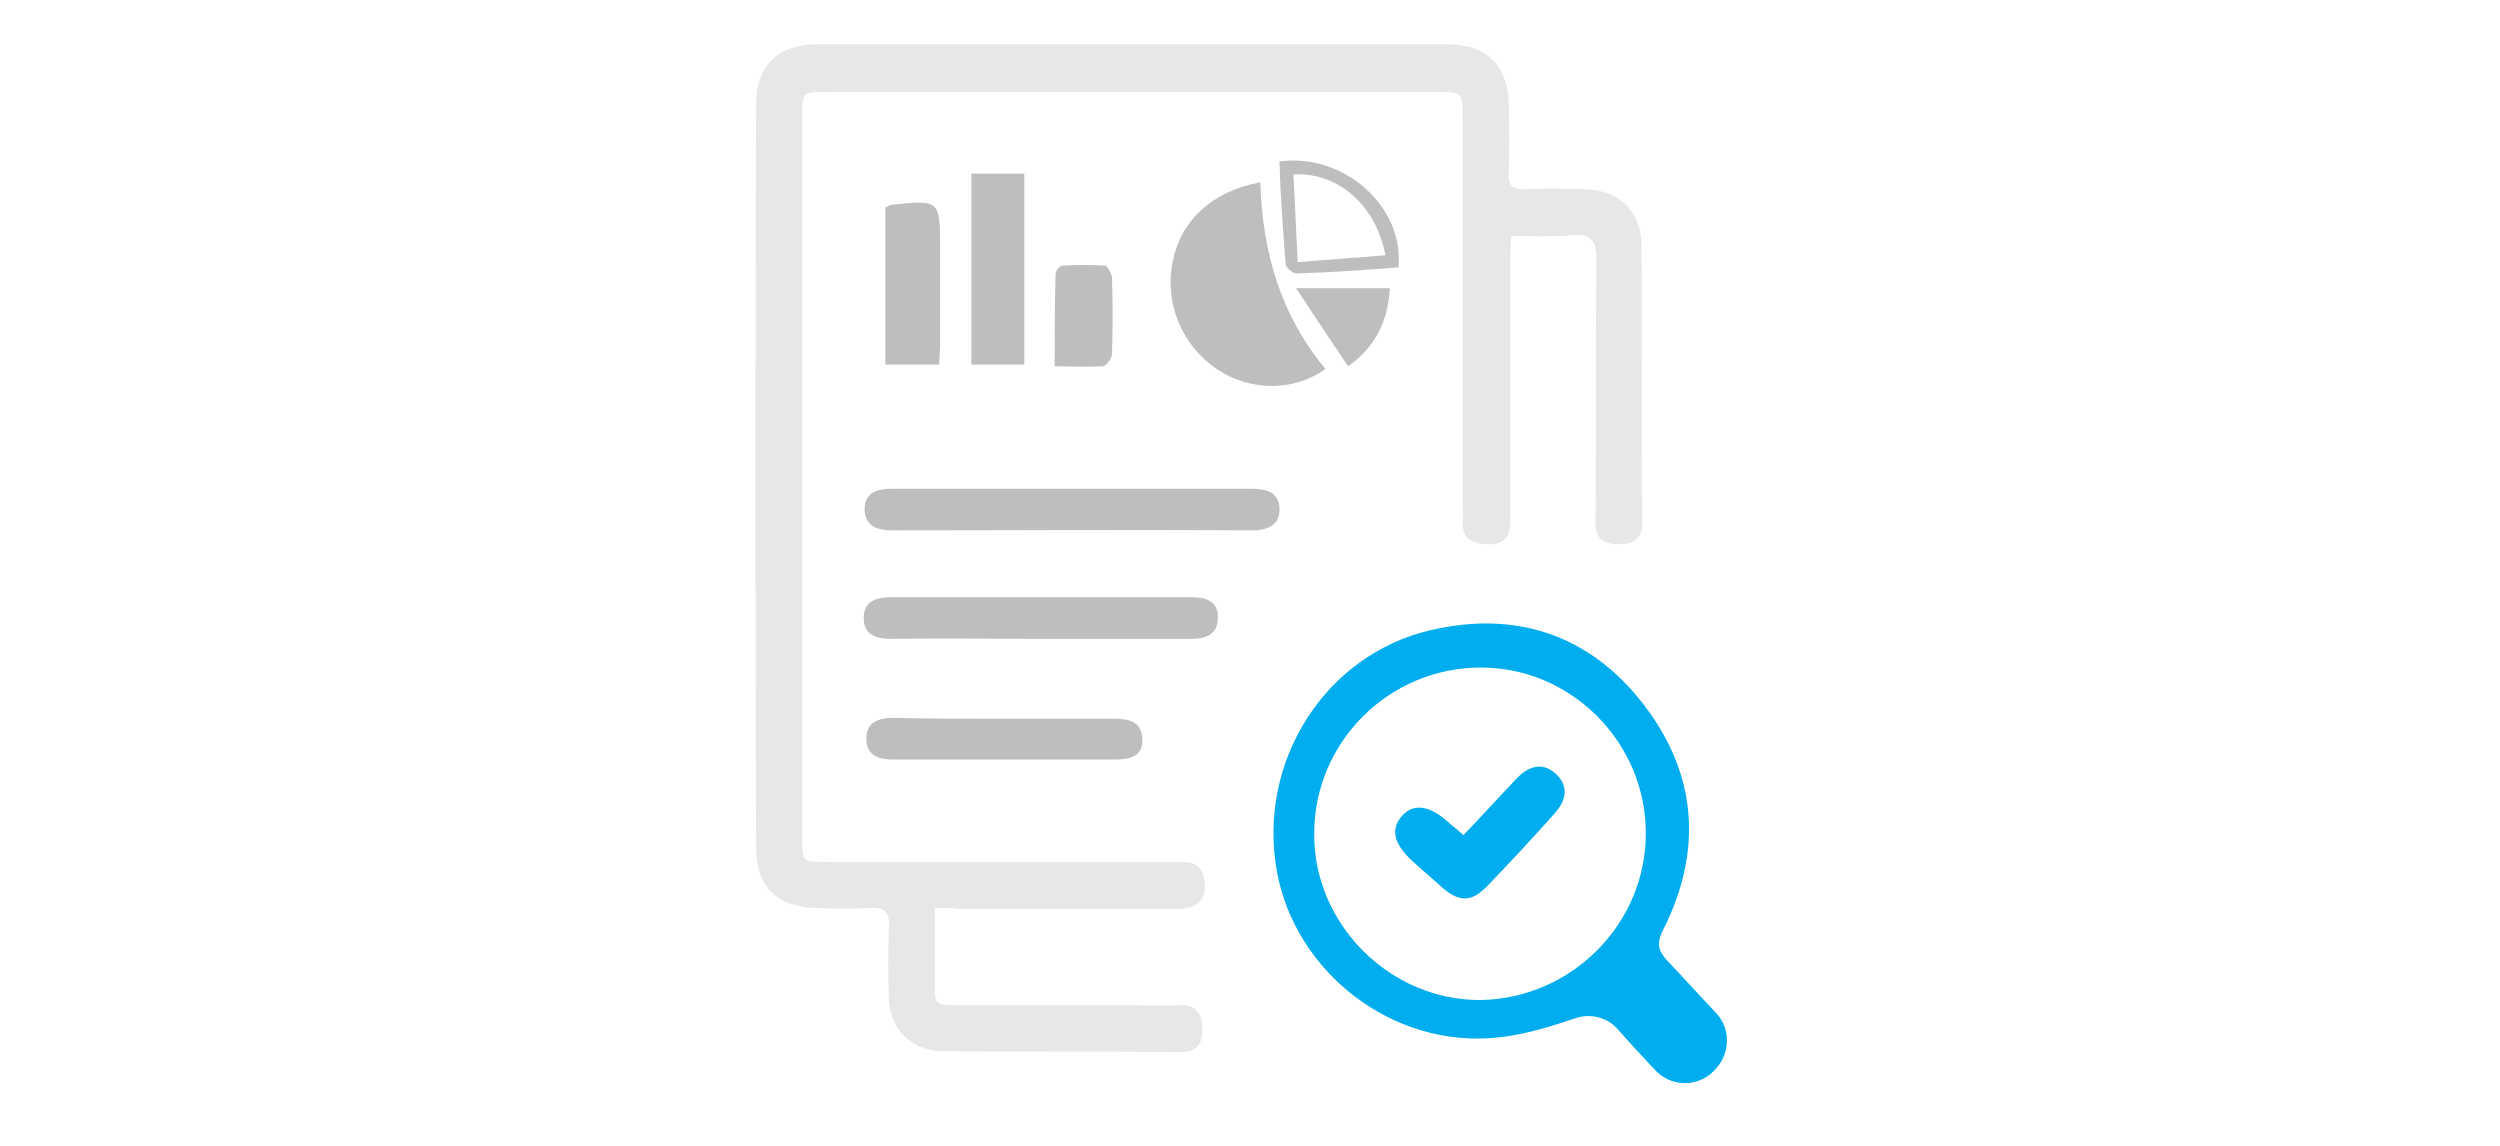<?xml version="1.0" encoding="utf-8"?>
<!-- Generator: Adobe Illustrator 25.0.0, SVG Export Plug-In . SVG Version: 6.00 Build 0)  -->
<svg version="1.1" id="Layer_1" xmlns="http://www.w3.org/2000/svg" xmlns:xlink="http://www.w3.org/1999/xlink" x="0px" y="0px"
	 width="288px" height="132px" viewBox="0 0 288 132" style="enable-background:new 0 0 288 132;" xml:space="preserve">
<style type="text/css">
	.st0{fill:#00AEEF;}
	.st1{fill:#BCBEC0;}
	.st2{fill:#E6E7E8;}
</style>
<rect x="108.9" y="-33.5" class="st0" width="17.9" height="17.9"/>
<rect x="135.1" y="-33.5" class="st1" width="17.9" height="17.9"/>
<rect x="161.2" y="-33.5" class="st2" width="17.9" height="17.9"/>
<g id="Layer_1_1_">
</g>
<g>
	<path class="st2" d="M107.7,104.6c0,3.5,0,6.5,0,9.7c0,1.6,1,1.5,2.1,1.5c6.9,0,13.7,0,20.6,0c1.9,0,3.7,0.1,5.6,0
		c1.9-0.1,2.5,1.2,2.5,2.7c0.1,1.5-0.5,2.7-2.4,2.7c-9.3-0.1-18.5,0-27.7-0.1c-3.4-0.1-5.9-2.6-6-6c-0.1-2.8-0.1-5.6,0-8.4
		c0.1-1.7-0.6-2.2-2.2-2.1c-2,0.1-4.1,0.1-6.2,0c-4.4-0.1-6.9-2.4-6.9-6.9c-0.1-28.6-0.1-57.1,0-85.7c0-4.4,2.6-6.9,6.9-6.9
		c24.3,0,48.5,0,72.8,0c4.4,0,6.9,2.4,7,6.8c0.1,2.7,0.1,5.3,0,8c-0.1,1.4,0.4,2,1.9,1.9c2.3-0.1,4.6-0.1,6.9,0
		c4,0.1,6.5,2.6,6.5,6.5c0.1,10.6-0.1,21.1,0.1,31.8c0,2-1,2.6-2.7,2.6c-1.6,0-2.8-0.5-2.7-2.6c0.1-10.1,0-20.1,0.1-30.2
		c0-2-0.5-3-2.7-2.8c-2.3,0.2-4.5,0.1-7.1,0.1c-0.1,1-0.1,1.8-0.1,2.7c0,9.9,0,19.8,0,29.8c0,2.3-0.7,3.1-2.8,3
		c-1.7-0.1-2.8-0.7-2.7-2.7c0.1-0.6,0-1.2,0-1.8c0-14.9,0-29.9,0-44.8c0-2.8-0.1-2.8-2.9-2.8c-23.4,0-46.7,0-70.2,0c-3,0-3,0-3,2.9
		c0,27.6,0,55.2,0,82.8c0,3,0,3,2.9,3c13.4,0,26.8,0,40.2,0c1.5,0,2.9,0,3.2,1.9c0.5,2.2-0.6,3.5-3,3.5c-8.4,0-16.9,0-25.3,0
		C109.7,104.6,108.9,104.6,107.7,104.6z"/>
	<path class="st0" d="M190.6,123.2c-1.5-1.6-2.9-3.1-4.2-4.6c-1.2-1.4-3.2-1.9-4.9-1.3c-3,1-5.9,1.9-8.8,2.2
		c-12.2,1.4-23.5-7.5-25.6-19.1c-2.3-12.7,5.6-25,17.7-27.8c9.8-2.3,18.3,0.5,24.5,8.5c6.2,8,6.9,16.9,2.3,26
		c-0.8,1.6-0.6,2.4,0.5,3.6c1.9,2,3.7,4,5.6,6c1.8,1.9,1.6,4.9-0.3,6.7c0,0,0,0-0.1,0.1C195.4,125.3,192.4,125.2,190.6,123.2z
		 M189.6,96c0-10.5-8.6-19.1-19-19.1c-10.6,0-19.2,8.6-19.2,19.1c-0.1,10.5,8.8,19.3,19.2,19.2C181.1,115,189.6,106.4,189.6,96z"/>
	<path class="st1" d="M152.7,42.5c-3.6,2.6-8.6,2.6-12.4,0.1c-4.1-2.7-6.2-7.6-5.2-12.5c0.9-4.6,4.5-8.1,10.1-9.1
		C145.4,28.9,147.5,36.3,152.7,42.5z"/>
	<path class="st1" d="M123.7,56.3c6.8,0,13.6,0,20.4,0c1.8,0,3.3,0.4,3.3,2.4c0,1.9-1.5,2.4-3.2,2.4c-13.7-0.1-27.5,0-41.3,0
		c-1.8,0-3.2-0.4-3.3-2.4c0-2,1.5-2.4,3.2-2.4C109.9,56.3,116.8,56.3,123.7,56.3z"/>
	<path class="st1" d="M119.8,73.6c-5.7,0-11.4-0.1-17,0c-1.8,0-3.3-0.4-3.3-2.4c0-2,1.5-2.4,3.2-2.4c11.5,0,23.1,0,34.5,0
		c1.7,0,3.2,0.4,3.1,2.5c-0.1,1.9-1.5,2.3-3.1,2.3C131.5,73.6,125.6,73.6,119.8,73.6z"/>
	<path class="st1" d="M115.7,82.8c4.2,0,8.4,0,12.7,0c1.6,0,3.1,0.3,3.2,2.3c0.1,2.1-1.5,2.4-3.2,2.4c-8.5,0-17,0-25.5,0
		c-1.6,0-3.1-0.4-3.1-2.4c0-1.9,1.4-2.4,3.1-2.4C107.2,82.8,111.4,82.8,115.7,82.8z"/>
	<path class="st1" d="M111.9,20c2.1,0,4,0,6.1,0c0,7.3,0,14.6,0,22c-2,0-4,0-6.1,0C111.9,34.7,111.9,27.5,111.9,20z"/>
	<path class="st1" d="M108.2,42c-2.2,0-4.1,0-6.2,0c0-6.1,0-12.2,0-18.1c0.3-0.1,0.4-0.2,0.6-0.3c5.7-0.6,5.7-0.6,5.7,5.1
		c0,3.6,0,7.2,0,10.8C108.3,40.4,108.2,41.1,108.2,42z"/>
	<path class="st1" d="M121.5,42.2c0-3.7,0-7.2,0.1-10.6c0-0.4,0.5-1,0.8-1c1.6-0.1,3.2-0.1,4.9,0c0.3,0,0.7,0.9,0.8,1.3
		c0.1,3,0.1,5.9,0,8.9c0,0.5-0.7,1.4-1.1,1.4C125.2,42.3,123.5,42.2,121.5,42.2z"/>
	<path class="st1" d="M147.4,18.6c7.4-1,14.4,5.2,13.7,12.2c-3.9,0.3-7.9,0.6-11.8,0.7c-0.4,0-1.2-0.7-1.2-1.1
		C147.8,26.5,147.5,22.6,147.4,18.6z M149,20.1c0.2,3.4,0.3,6.5,0.5,10.1c3.5-0.3,6.8-0.5,10.1-0.8C158.5,23.6,154.1,19.8,149,20.1z
		"/>
	<path class="st1" d="M149.3,33.2c3.9,0,7.3,0,10.8,0c-0.2,3.8-1.6,6.7-4.8,9C153.3,39.2,151.4,36.4,149.3,33.2z"/>
	<path class="st0" d="M168.6,96.2c2.2-2.3,4.1-4.4,6.1-6.5c1.6-1.7,3.2-1.8,4.6-0.5c1.3,1.3,1.3,2.8-0.2,4.5
		c-2.5,2.8-5.1,5.6-7.7,8.3c-1.8,1.9-3.2,2-5.2,0.3c-1.2-1.1-2.4-2.1-3.6-3.2c-2.1-2-2.4-3.6-1.1-5.1c1.3-1.5,3.2-1.2,5.2,0.6
		C167.3,95.1,167.9,95.6,168.6,96.2z"/>
</g>
</svg>
